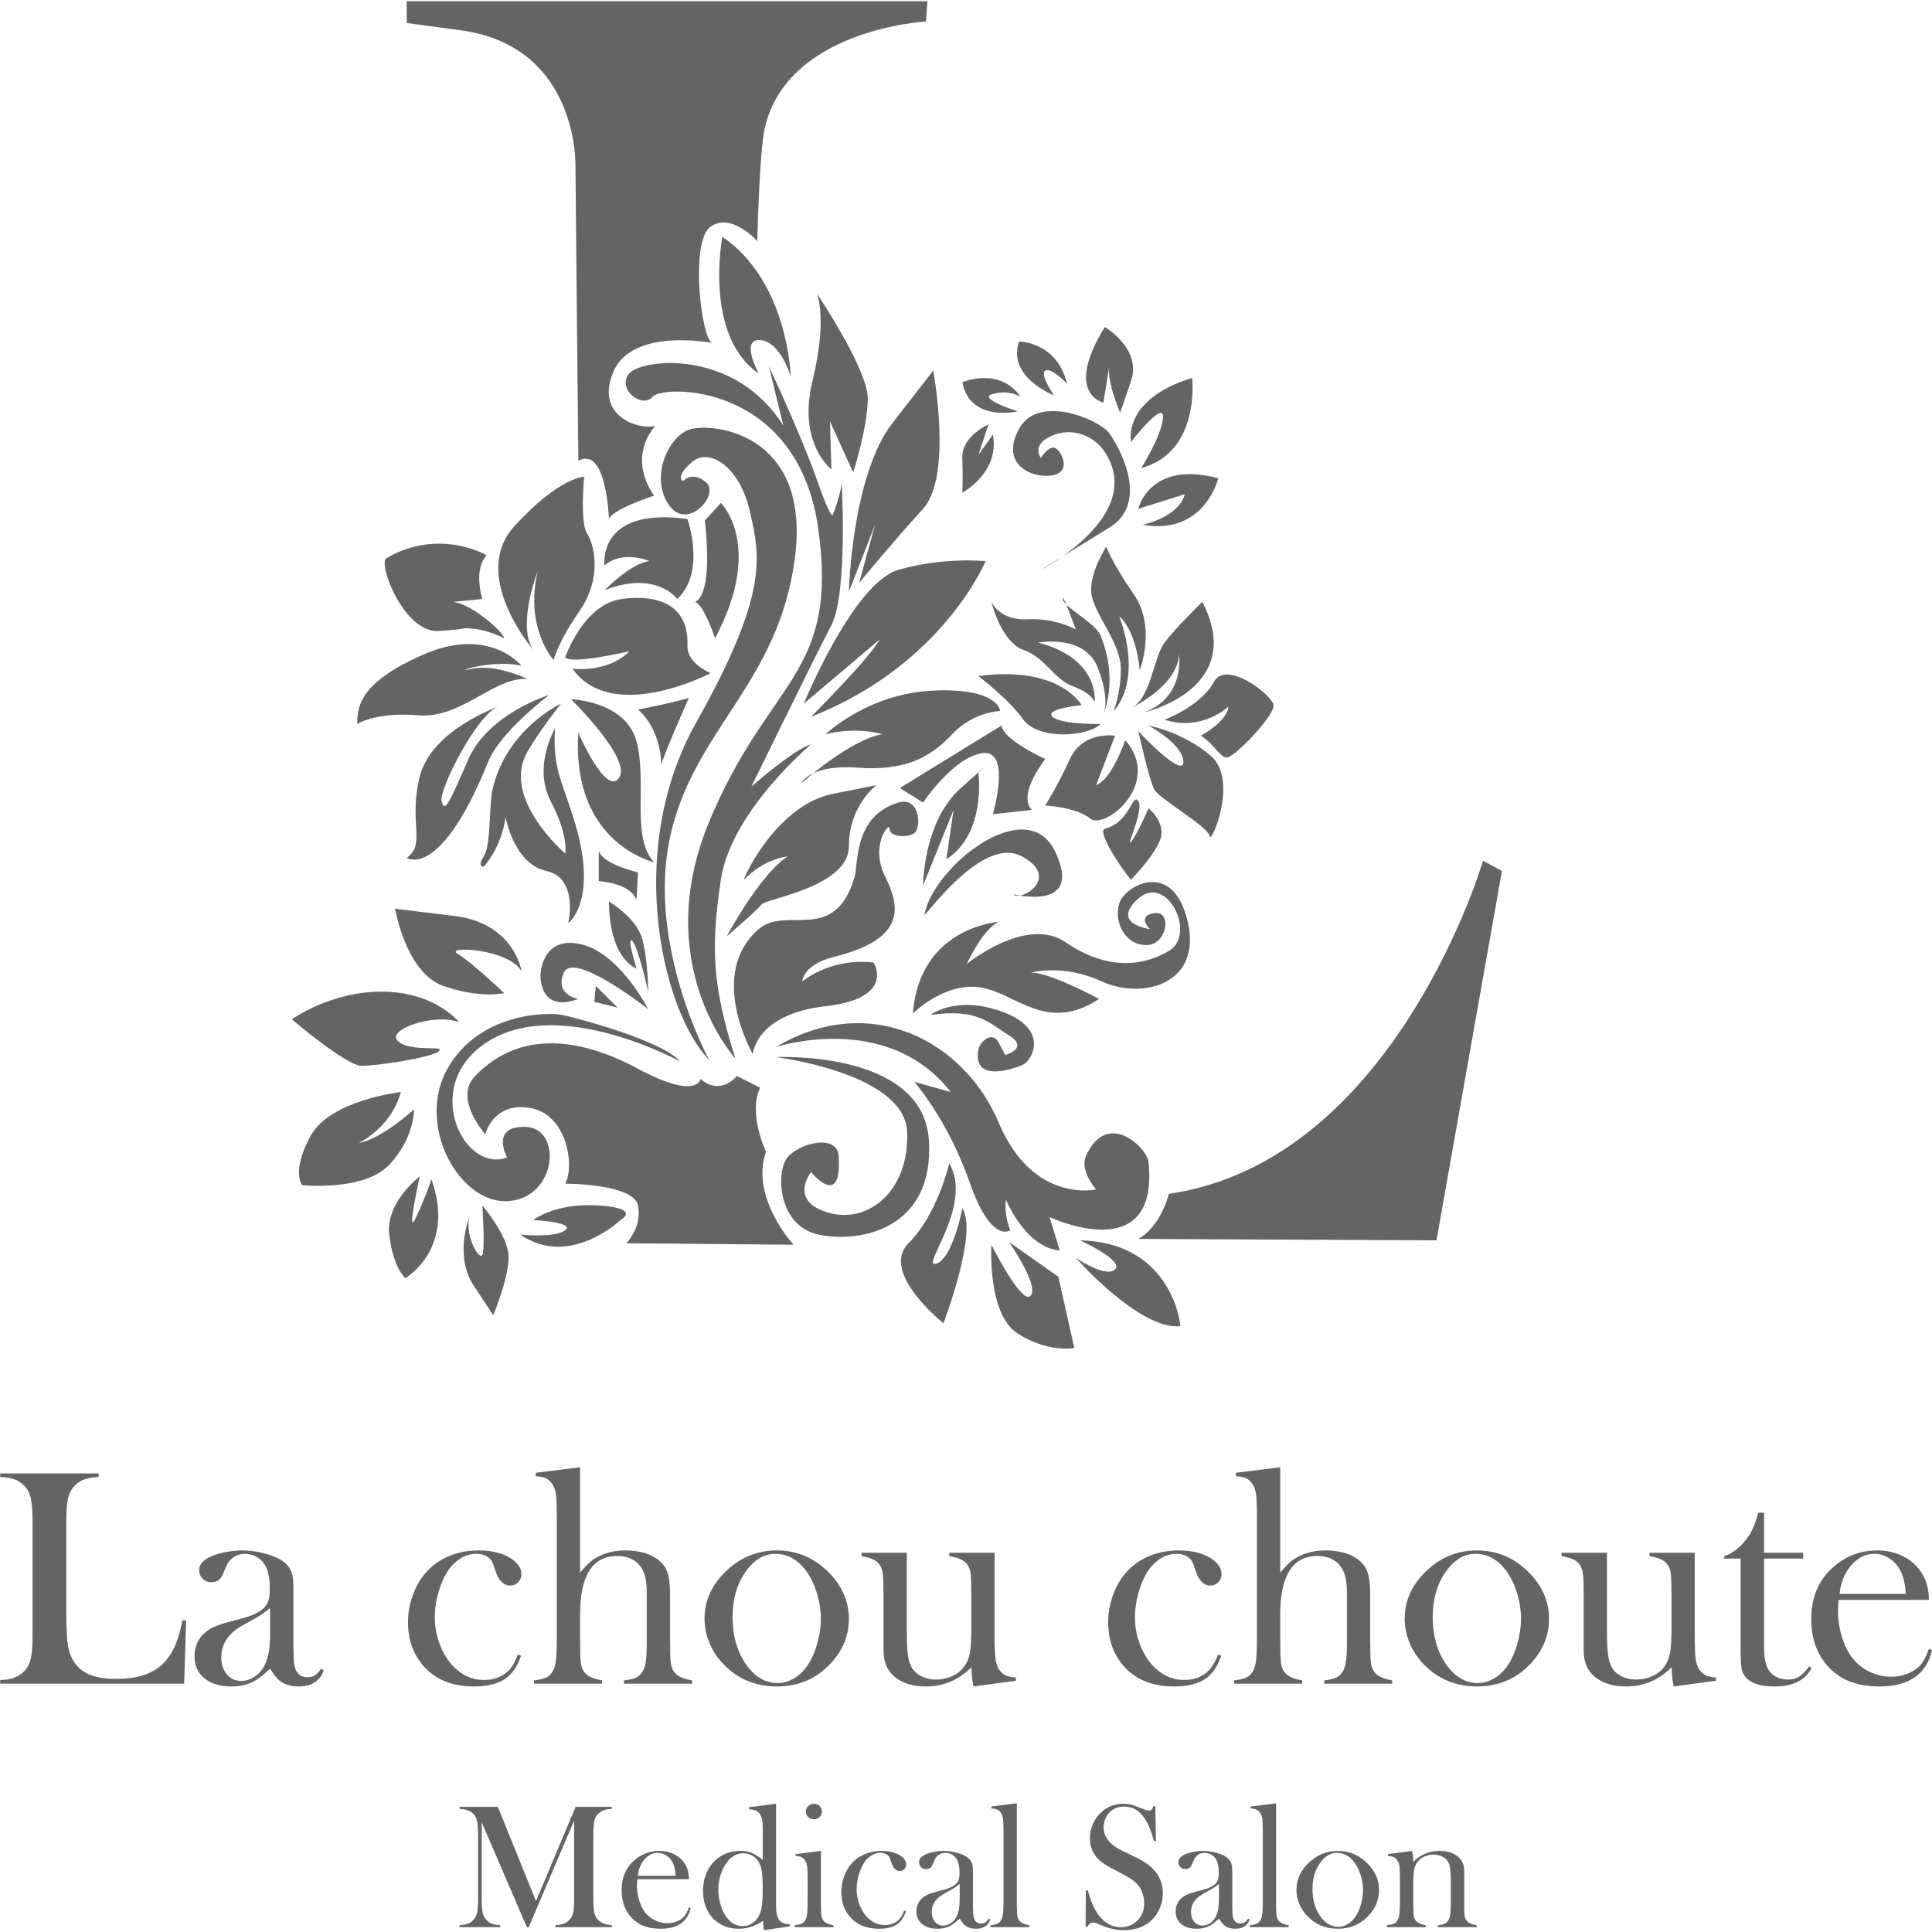 <?xml version="1.0" encoding="utf-8"?>
<!-- Generator: Adobe Illustrator 16.2.1, SVG Export Plug-In . SVG Version: 6.00 Build 0)  -->
<!DOCTYPE svg PUBLIC "-//W3C//DTD SVG 1.1//EN" "http://www.w3.org/Graphics/SVG/1.1/DTD/svg11.dtd">
<svg version="1.1" id="レイヤー_1" xmlns="http://www.w3.org/2000/svg" xmlns:xlink="http://www.w3.org/1999/xlink" x="0px"
	 y="0px" width="300.035px" height="300px" viewBox="0 0 300.035 300" enable-background="new 0 0 300.035 300"
	 xml:space="preserve">
<g>
	<g>
		<g>
			<path fill="#646464" d="M63.162,0.181h80.864l-0.227,3.162c0,0-21.665,1.142-25.072,16.715
				c-0.79,3.614-1.129,17.393-1.129,17.393s-3.953-4.518-7.228-2.259c-3.275,2.259-1.469,17.393,0.226,18.07
				c0,0-12.423-2.485-15.36,4.517c-2.936,7.002,4.179,9.035,6.551,8.358c0,0-4.518,4.404-0.226,10.842c0,0-6.325,2.033-7.001,3.614
				c0,0-0.339-11.407-4.744-9.035c0,0-0.452-44.272-0.452-46.079c0-1.807-0.534-18.473-17.844-20.78
				c-3.389-0.452-8.357-1.129-8.357-1.129V0.181z"/>
			<path fill="#646464" d="M90.718,74.042c0,0-0.677,7.115,0.453,8.81c1.129,1.694,2.371,6.889-1.129,11.971
				c-3.502,5.083-4.066,7.679-4.066,7.679s-4.517-4.856-2.484-13.778c0,0-3.275,8.471-0.678,12.197c0,0-9.938-11.52-2.936-19.199
				C86.879,74.042,90.718,74.042,90.718,74.042"/>
			<path fill="#646464" d="M78.295,99.115c0-0.791-4.743-5.195-7.905-5.646l4.519-0.452c0,0-1.469-4.518,0.677-6.776
				c0,0-7.33-4.364-15.585,0.452c-1.355,0.79,2.71,11.632,8.131,11.294c5.421-0.339,3.05-0.565,5.421-0.339
				C75.924,97.873,78.295,99.115,78.295,99.115"/>
			<path fill="#646464" d="M81.006,103.406c0,0-4.969-6.211-15.134-1.807c-10.164,4.404-10.39,8.244-10.39,10.842
				c0,0,2.823-1.921,9.486-1.355c6.664,0.565,11.746-5.986,16.941-5.647c0,0-4.856-2.372-8.583-1.581S76.488,102.277,81.006,103.406
				"/>
			<path fill="#646464" d="M93.881,87.821c0,0-1.243-9.148,12.875-7.228c0,0,2.936,8.245-1.581,12.423c0,0-3.275-4.518-11.293-1.355
				c0,0,4.179-4.292,7.002-4.517C100.884,87.144,96.704,85.336,93.881,87.821"/>
			<path fill="#646464" d="M87.782,102.051c0,0,2.823-8.245,8.809-9.036c5.987-0.79,10.407,1.196,10.165,7.229
				c-0.113,2.824,3.614,4.292,3.614,4.292s-15.247,8.019-21.459-0.677c0,0,5.535,0.677,8.81-2.711
				C97.721,101.147,88.46,103.293,87.782,102.051"/>
			<path fill="#646464" d="M77.392,109.731c0,0-10.39,3.614-12.197,10.842c-1.807,7.229,1.017,10.503-2.033,12.649
				c0,0,5.168,3.572,12.649-14.908c1.919-4.743,9.486-10.39,9.486-10.39s-9.486,2.824-12.649,10.165
				c-3.163,7.341-3.614,8.019-4.066,6.324C68.131,122.719,74.004,110.973,77.392,109.731"/>
			<path fill="#646464" d="M86.201,113.119c0,0-3.501,5.873-0.677,11.293c2.824,5.421,2.258,8.132,2.258,8.132
				s-10.037-8.523-5.873-15.811c1.807-3.163,5.195-7.454,5.195-7.454s-8.485,3.949-10.617,13.327
				c-0.564,2.484-0.226,8.696-1.355,10.39c-1.129,1.695,0,1.581,0,1.581s2.711-2.823,3.388-7.679c0,0,1.243,7.228,6.324,8.357
				c5.083,1.129,3.389,8.131,3.389,8.131s4.655-3.329,1.129-15.359C87.443,121.477,85.75,119.557,86.201,113.119"/>
			<path fill="#646464" d="M88.686,108.602c0,0,8.47,0.226,10.165,6.55c1.694,6.324-0.904,14.795,2.71,18.748
				c0,0-12.875-2.937-11.745-20.103c0,0,4.291,9.939,6.324,7.002C98.172,117.863,88.686,108.602,88.686,108.602"/>
			<path fill="#646464" d="M112.176,36.773c0,0-2.936,15.36,5.647,21.233c0,0-2.936-5.421,0.226-5.196
				c3.163,0.226,4.744,5.647,4.744,5.647S122.455,43.775,112.176,36.773"/>
			<path fill="#646464" d="M129.118,72.914c0,0-5.308-4.066-2.937-13.779s0.678-13.552,0.678-13.552s7.905,11.745,7.905,16.263
				s-2.259,11.52-2.259,11.52l-3.613-7.906L129.118,72.914z"/>
			<path fill="#646464" d="M110.144,164.619c0,0-9.713-17.731-6.098-34.559c3.613-16.827,16.94-23.83,19.425-43.594
				c2.484-19.764-13.666-21.006-16.715-19.651c-3.05,1.355-5.76,7.228-2.937,11.52c2.824,4.291,8.019-1.469,5.873-3.388
				c-2.146-1.92-3.614-0.226-3.614-0.226s-1.355-0.565,1.355-2.937c2.71-2.372,7.454,0.678,9.036,7.68
				c1.58,7.002,2.936,12.649-8.359,32.752C96.817,132.318,103.029,157.391,110.144,164.619"/>
			<path fill="#646464" d="M114.209,164.393c0,0-13.326-14.569-4.065-36.818c9.261-22.249,20.103-22.587,16.94-45.401
				c-3.162-22.813-24.168-22.475-25.75-20.555c-1.581,1.92-5.647-1.242-3.614-3.614c2.033-2.372,16.489-3.84,23.943,8.132
				l-2.259-9.262c0,0,5.082,10.843,7.454,17.619c2.372,6.776,2.484,5.421,2.484,5.421s1.468-3.614,1.355-5.421
				c0,0,1.017,17.619-1.581,22.588s-12.423,25.072-12.423,25.072s6.663-5.873,9.261-6.551c0,0-12.423,10.391-14.003,21.007
				C110.37,147.226,110.596,152.986,114.209,164.393"/>
			<path fill="#646464" d="M124.826,109.279c0,0,7.679-18.748,14.682-20.781c7.003-2.033,13.553-1.355,13.553-1.355
				s-6.663,16.15-27.105,24.169c0,0,9.261-9.261,10.616-11.972L124.826,109.279z"/>
			<path fill="#646464" d="M131.828,91.887c0,0,0.452-18.07,6.776-26.202l6.324-8.131c0,0,3.05,16.376-1.581,21.458
				c-4.63,5.082-9.938,11.52-9.938,11.52l2.485-9.035L131.828,91.887z"/>
			<path fill="#646464" d="M128.213,114.023c0,0,6.55-6.325,16.715-6.776c10.164-0.452,10.39,3.162,10.39,3.162
				s-4.178,0.114-7.453,3.615s-7.229,5.76-14.683,5.195c-7.453-0.565-8.809,2.484-8.809,2.484s7.68-6.889,12.65-7.679
				C137.024,114.023,133.183,112.78,128.213,114.023"/>
			<path fill="#646464" d="M115.565,136.61c-0.468,0.503,4.743-11.52,13.778-13.327c9.036-1.807,6.777-1.355,6.777-1.355
				s-4.292,3.162-4.292,9.487s-12.875,8.131-13.553,9.035c-0.678,0.904-5.421,4.97-5.421,4.97s5.195-9.713,9.487-12.424
				C122.341,132.996,118.614,133.335,115.565,136.61"/>
			<path fill="#646464" d="M109.466,80.819l2.484-2.711c0,0,6.776,6.551-0.903,21.007c0,0-1.808-5.421-3.163-5.646
				C107.885,93.468,110.822,93.242,109.466,80.819"/>
			<path fill="#646464" d="M99.076,110.183c0,0,5.421-1.017,7.906-1.807c0,0-3.727,8.357-4.292,10.391
				C102.69,118.766,102.803,113.458,99.076,110.183"/>
			<path fill="#646464" d="M92.978,132.092v4.744c0,0,4.856,0.226,5.873,2.937l0.225-4.292
				C99.075,135.48,93.542,134.238,92.978,132.092"/>
			<path fill="#646464" d="M100.657,154.002c0,0-1.581-7.115-2.485-7.905c-0.903-0.791,0.678,4.291,0.678,4.291
				s-4.179-1.242-4.292-10.39c0,0,4.292,2.484,5.194,5.873C100.657,149.259,100.657,154.002,100.657,154.002"/>
			<path fill="#646464" d="M100.657,156.713c0,0-4.179-8.245-9.939-9.939c-5.759-1.694-6.776,3.162-6.776,4.744
				c0,1.581,0.677,5.534,5.873,3.614c0,0-3.727-0.565-2.259-4.066S100.657,156.713,100.657,156.713"/>
			<polygon fill="#646464" points="95.914,156.487 92.525,153.099 92.3,155.583 			"/>
			<path fill="#646464" d="M81.006,150.84c0,0-1.129-7.454-10.39-8.583l-9.261-1.13c0,0,1.694,9.938,7.455,11.972
				c5.76,2.033,9.486,1.129,9.486,1.129s-5.082-4.856-7.228-6.098C68.921,146.887,78.86,147.226,81.006,150.84"/>
			<path fill="#646464" d="M71.293,158.746c0,0-3.613-4.631-11.746-4.743c-8.131-0.112-14.23,4.291-14.23,4.291
				s8.47,7.229,10.842,7.229c2.372,0,10.729-1.243,11.971-2.26c1.243-1.016-4.404,0.227-6.324-1.581
				C59.887,159.875,67.566,157.278,71.293,158.746"/>
			<path fill="#646464" d="M62.258,169.588c0,0-10.955,1.242-14.003,6.776c-3.049,5.533-1.356,7.68-1.356,7.68
				s9.6,1.016,13.552-3.163c3.953-4.179,3.841-8.583,3.841-8.583s-5.083,4.631-8.583,5.195
				C55.708,177.494,60.677,175.236,62.258,169.588"/>
			<path fill="#646464" d="M65.195,182.689c0,0-5.309,3.953-4.744,9.035c0.565,5.082,2.486,6.775,2.486,6.775
				s7.905-4.517,4.065-15.359c0,0-1.017,3.05-2.485,6.1C63.049,192.289,65.195,182.689,65.195,182.689"/>
			<path fill="#646464" d="M72.874,189.013c0,0-2.372,5.985,0.678,10.616l3.049,4.631c0,0,2.598-6.212,2.372-9.374
				c-0.226-3.163-4.065-7.68-4.065-7.68s0.451,6.776,0,7.68C74.456,195.79,72.197,192.062,72.874,189.013"/>
			<path fill="#646464" d="M105.626,164.845c0,0-18.07-9.939-29.364-3.389c-11.294,6.551-4.405,20.894,2.485,18.296
				c0,0-2.71-4.969,2.936-4.743c5.647,0.226,4.855,10.954-2.71,11.52c-7.567,0.564-14.456-11.745-9.487-20.555
				c4.97-8.81,15.699-8.81,17.845-8.357C89.477,158.068,102.803,161.569,105.626,164.845"/>
			<path fill="#646464" d="M82.812,189.465c0,0,3.389-2.711,10.165-2.259c6.777,0.451,3.388,2.259,3.388,2.259
				s-7.905,7.567-15.586,2.259c0,0,5.422,0.564,7.003-0.678C89.363,189.804,82.812,189.465,82.812,189.465"/>
			<path fill="#646464" d="M114.436,167.103c0,0-2.485,3.163-5.647,0.452c0,0-0.452,3.388-9.713-1.581s-18.456-5.941-25.298,1.129
				c-3.389,3.501,1.582,9.035,1.582,9.035s1.241-5.082,7.001-4.065c5.76,1.017,6.89,9.035,5.422,11.745c0,0,10.616,0,11.293,3.389
				s-1.807,5.872-1.807,5.872l25.976,0.226c0,0-6.775-7.228-4.291-14.455c0,0-2.825-5.873-0.904-9.938L114.436,167.103z"/>
			<path fill="#646464" d="M116.92,163.714c0,0-7.197-12.39,0.904-19.424c4.292-3.727,11.783,2.496,14.907-8.131
				c0.565-1.92-0.214-9.423,6.776-11.52c3.389-1.016,3.614,3.953,2.485,4.744c-1.129,0.79-3.953,0.564-3.839-0.678
				c0.112-1.242-3.162,2.485-0.678,7.455c2.485,4.969,2.969,9.705-7.905,12.423c-4.97,1.242-4.97,3.839-4.97,3.839
				s4.292-3.727,11.068-2.937c0,0,3.501,5.534-7.455,6.776C117.259,157.504,116.92,163.714,116.92,163.714"/>
			<path fill="#646464" d="M125.955,182.011c0,0,4.82,5.983,4.292-2.484c-0.226-3.614-6.549-1.92-8.131,0.452
				c-1.581,2.371-1.242,10.39,4.969,11.745c6.211,1.354,18.07-0.678,17.167-14.682c-0.904-14.005-23.717-12.875-23.717-12.875
				s19.876,2.484,20.329,11.52c0.452,9.034-5.872,14.455-12.198,12.648C122.341,186.529,125.955,182.011,125.955,182.011"/>
			<path fill="#646464" d="M147.414,180.656c0,0-1.807,7.906-6.325,12.423c-4.517,4.518,5.421,12.424,5.421,12.424
				s5.422-14.117,2.937-17.845c0,0-1.468,7.793-4.066,8.583C142.782,197.033,151.252,187.207,147.414,180.656"/>
			<path fill="#646464" d="M153.964,193.305c0,0-0.679,10.729,4.065,13.778s8.811,2.259,8.811,2.259l-2.486-11.068l-7.68-5.421
				c0,0,4.744,6.776,3.389,8.357S153.964,193.305,153.964,193.305"/>
			<path fill="#646464" d="M167.064,195.338c0,0,9.939,11.293,16.264,10.616c0,0-1.13-12.988-15.586-13.327
				c0,0,6.89,3.162,5.422,4.517C171.695,198.5,167.064,195.338,167.064,195.338"/>
			<path fill="#646464" d="M120.534,162.585c0,0,17.28-5.646,27.105,7.003l-5.647-1.581c0,0,5.195,5.872,8.583,15.585
				c3.388,9.712,6.325,7.453,6.325,7.453s-1.017-2.258-0.678-4.742c0,0,3.049,7.454,8.357,7.905l-1.581-5.195
				c0,0,17.11,8.046,15.358-8.583c-0.225-2.146-6.397-8.269-9.712-0.903c-1.017,2.259,1.581,5.194,1.581,5.194
				s-9.825,2.259-15.134-10.39C149.786,161.682,135.103,153.89,120.534,162.585"/>
			<path fill="#646464" d="M144.478,157.617c0,0,4.066-3.162,11.294-0.452c7.228,2.711,4.518,7.454,3.162,8.132
				s-7.952,2.965-7.002-2.259c0.226-1.242,2.145-3.05,3.161-1.129l1.017,1.919c0,0,3.84-1.017,0.564-3.049
				C153.398,158.746,151.818,156.6,144.478,157.617"/>
			<path fill="#646464" d="M141.767,157.39c0,0,4.856-4.855,10.39-4.065c5.533,0.791,10.276,7.229,18.521,1.808
				c0,0-7.905-4.292-10.616-4.066c0,0,4.97-1.468,11.068,1.355c6.098,2.823,15.585,0.564,13.326-9.261s-9.713-5.647-10.616-2.937
				s0.678,6.438,4.065,6.55c3.389,0.113,4.18-5.421,1.355-4.969c-2.824,0.452-0.678,2.485-0.678,2.485s-6.211-0.791-1.807-4.744
				s9.148,5.534,4.744,8.132c-4.406,2.598-9.938,2.823-16.038-1.355c-6.099-4.179-15.359,3.388-15.359,3.388s2.485-5.421,4.969-6.55
				C155.093,143.161,142.783,143.951,141.767,157.39"/>
			<path fill="#646464" d="M143.573,142.031c-0.136,0.746,8.923-12.423,15.134-9.035c6.212,3.389-0.339,7.116-1.354,5.873
				c0,0,10.954,2.824,6.55-6.55S144.929,134.577,143.573,142.031"/>
			<path fill="#646464" d="M143.348,137.514c0,0,0-9.939,5.873-15.134c5.872-5.195,2.711-2.485,2.711-2.485s1.354,9.487-4.97,13.553
				l1.129-7.68L143.348,137.514z"/>
			<path fill="#646464" d="M139.734,122.38l3.614,2.258c0,0,4.743-7.114,9.262-7.679c4.517-0.564,1.58,9.487,1.58,9.487l6.1-0.678
				c0,0-2.599-1.581,2.031-7.906c0,0-6.549-2.937-6.775-5.195L139.734,122.38z"/>
			<path fill="#646464" d="M173.164,114.249c0,0-4.971-0.791-7.004,3.614c-2.032,4.404-3.84,7.228-3.84,7.228
				s4.744,0.226,7.004,2.033c1.307,1.045,4.879-0.932,6.524-4.097c1.198-2.307,1.372-5.244-1.104-8.101c0,0-2.033,6.099-4.518,7.002
				L173.164,114.249z"/>
			<path fill="#646464" d="M171.582,128.705c-1.316,0.339,2.71,6.437,4.066,7.906c0,0,4.742-4.857,4.742-7.229
				s-2.033-3.84-2.033-3.84s-1.806,4.179-2.709,5.196c-0.904,1.016,2.059-4.938,1.129-6.325
				C175.849,123.026,175.535,127.688,171.582,128.705"/>
			<path fill="#646464" d="M176.777,113.571c0,0,1.693,7.567,2.484,9.035s8.357,5.76,8.584,7.228
				c0.226,1.468,4.518-8.696,0.226-12.423s-9.714-4.744-9.714-4.744s5.422,2.937,5.422,5.647
				C183.779,121.025,176.777,113.571,176.777,113.571"/>
			<path fill="#646464" d="M180.844,111.764c0,0,5.566-2.021,7.68-5.873c1.919-3.501,9.035,2.033,9.26,3.614
				c0.227,1.581-6.098,8.131-7.229,8.131c-1.129,0-1.807-1.92-4.064-3.388c0,0,4.064-2.146,4.291-4.518
				C190.781,109.731,186.604,113.684,180.844,111.764"/>
			<path fill="#646464" d="M177.682,110.634c0,0,16.036-3.614,9.034-17.166c0,0-4.179,4.065-5.872,6.324
				c-1.695,2.259-2.146,8.809-5.195,10.165c0,0,7.227-3.389,7.453-8.357C183.102,101.6,184.119,108.263,177.682,110.634"/>
			<path fill="#646464" d="M177.004,104.084c0,0,2.597-6.664-0.904-11.745c-3.502-5.083-4.291-7.455-4.291-7.455
				s-2.938,4.518-2.259,7.68c0.677,3.163,4.517,7.454,4.517,11.294c0,3.839-1.129,6.55-1.129,6.55s4.63-4.179,0.903-14.682
				C173.841,95.727,176.326,97.534,177.004,104.084"/>
			<path fill="#646464" d="M170.001,109.053c0,0,0.903-6.776-8.81-9.261c0,0,7.229-1.355,9.262,3.84s0.902,7.228,0.902,7.228
				s2.434-5.191-0.451-12.197c-0.79-1.919-5.76-4.404-5.872-5.646c-0.113-1.242,2.032,4.743,2.032,4.743s-3.049-1.807-7.454-1.581
				c-4.404,0.226-5.646-2.71-5.646-2.71s1.468,6.211,4.97,7.454c3.5,1.242,4.63,4.517,7.68,5.647
				C169.662,107.698,170.001,109.053,170.001,109.053"/>
			<path fill="#646464" d="M167.969,109.505c0,0-3.389-6.212-16.037-4.518c0,0,4.742,3.614,7.002,6.776
				c2.258,3.162,9.938,2.71,11.971,0.678c0,0-6.098,0.112-7.453-1.13S167.969,109.505,167.969,109.505"/>
			<path fill="#646464" d="M161.643,88.499c0,0,16.383-8.416,9.939-18.296c-1.693-2.598-5.195-3.953-8.357-2.485
				s-1.582,3.388-1.582,3.388s1.018-1.694,2.033-1.581c1.018,0.113,2.938,3.727-0.225,4.292c-3.162,0.565-8.245-1.694-5.195-7.228
				c3.049-5.534,12.536-1.355,14.004,0.678c1.469,2.033,6.438,10.729,0,14.682C165.822,85.901,161.643,88.499,161.643,88.499"/>
			<path fill="#646464" d="M154.189,67.492l-2.258,3.163l1.58-4.744c0,0-4.179,1.808-4.065,5.195c0.113,3.388,0,5.421,0,5.421
				S155.318,73.365,154.189,67.492"/>
			<path fill="#646464" d="M158.029,63.878c0,0-7.34,1.807-8.583-4.518c0,0,5.76-2.484,9.035,2.259c0,0-1.694-1.129-4.292-0.452
				S158.029,63.878,158.029,63.878"/>
			<path fill="#646464" d="M163.676,61.394c0,0-7.34-2.823-5.42-8.358c0,0,5.872,0,7.453,6.551c0,0-2.484-2.597-3.389-2.033
				C161.418,58.118,163.676,61.394,163.676,61.394"/>
			<path fill="#646464" d="M171.355,62.523c0,0-6.211-1.355,0.227-11.745c0,0,5.76,3.388,4.066,8.357l-1.694,4.969
				c0,0-2.034-4.744-1.694-7.002C172.598,54.843,171.355,62.523,171.355,62.523"/>
			<path fill="#646464" d="M175.648,68.622c0,0-1.469-6.55,9.486-9.939c0,0,1.355,11.52-7.905,14.005c0,0,3.274-5.196,3.388-7.906
				C180.73,62.071,175.648,68.622,175.648,68.622"/>
			<path fill="#646464" d="M176.777,79.012c0,0,1.693-7.567,12.423-4.743c0,0-2.146,8.922-11.745,7.228c0,0,5.533-1.129,6.551-4.743
				L176.777,79.012z"/>
			<path fill="#646464" d="M181.521,185.4c0,0-1.243,5.081-4.744,7.001l46.305,0.226l10.164-57.372l-2.937-1.581
				C230.31,133.674,216.645,180.317,181.521,185.4"/>
		</g>
		<g>
			<path fill="#646464" d="M0.035,261.472v-0.574c1.61,0,2.854-0.454,3.731-1.363c0.495-0.511,0.834-1.161,1.017-1.95
				s0.275-1.998,0.275-3.624v-17.632c0-1.69-0.1-2.938-0.299-3.744c-0.2-0.806-0.57-1.463-1.112-1.974
				c-0.447-0.414-0.945-0.718-1.495-0.909c-0.551-0.191-1.256-0.302-2.117-0.335v-0.55h15.287v0.55
				c-0.877,0.049-1.595,0.168-2.153,0.359c-0.559,0.191-1.053,0.494-1.483,0.909c-0.542,0.526-0.909,1.188-1.101,1.985
				c-0.191,0.798-0.287,2.033-0.287,3.708v13.804c0,2.121,0.055,3.701,0.167,4.737c0.111,1.036,0.326,1.882,0.646,2.536
				c0.558,1.148,1.387,1.989,2.488,2.523c1.101,0.535,2.56,0.801,4.378,0.801c1.897,0,3.497-0.251,4.797-0.753
				c1.299-0.502,2.364-1.28,3.193-2.333c0.559-0.717,1.017-1.53,1.376-2.439c0.358-0.91,0.689-2.105,0.992-3.589l0.574,0.048
				l-0.311,9.809H0.035z"/>
			<path fill="#646464" d="M49.868,259.152l0.407,0.239c-0.574,1.675-1.89,2.512-3.947,2.512c-1.134,0-2.077-0.279-2.828-0.837
				c-0.495-0.367-1.006-1.005-1.533-1.914c-1.07,0.957-1.877,1.587-2.419,1.89c-1.039,0.574-2.245,0.861-3.618,0.861
				c-1.757,0-3.151-0.423-4.181-1.268c-1.03-0.846-1.545-1.985-1.545-3.422c0-1.323,0.422-2.432,1.268-3.325
				c0.479-0.494,1.028-0.889,1.651-1.184c0.622-0.295,1.522-0.594,2.703-0.897c1.388-0.351,2.413-0.646,3.074-0.886
				c0.663-0.238,1.217-0.525,1.664-0.861c0.51-0.366,0.861-0.797,1.053-1.291s0.287-1.18,0.287-2.058
				c0-1.866-0.351-3.229-1.053-4.091c-0.319-0.398-0.729-0.718-1.232-0.957c-0.502-0.239-1.025-0.358-1.566-0.358
				c-0.655,0-1.237,0.167-1.747,0.502s-0.894,0.798-1.148,1.388l-0.599,1.388c-0.319,0.749-0.893,1.124-1.722,1.124
				c-0.542,0-0.997-0.179-1.364-0.538c-0.367-0.358-0.55-0.81-0.55-1.352c0-0.813,0.576-1.499,1.726-2.058
				c0.623-0.287,1.394-0.522,2.312-0.706c0.919-0.183,1.817-0.274,2.696-0.274c0.991,0,2.021,0.128,3.091,0.383
				s1.964,0.582,2.684,0.98c1.038,0.59,1.685,1.355,1.94,2.297c0.128,0.479,0.192,1.284,0.192,2.416v8.852
				c0,1.499,0.063,2.521,0.191,3.062c0.271,1.133,0.925,1.698,1.961,1.698c0.494,0,0.881-0.087,1.161-0.263
				C49.154,260.029,49.485,259.678,49.868,259.152z M41.949,249.726c-0.859,0.718-1.805,1.348-2.838,1.89
				c-1.161,0.622-1.964,1.093-2.409,1.411c-0.445,0.319-0.851,0.702-1.216,1.148c-0.748,0.926-1.122,2.002-1.122,3.23
				c0,1.052,0.291,1.922,0.871,2.607c0.58,0.686,1.315,1.028,2.206,1.028c0.779,0,1.514-0.243,2.206-0.729s1.212-1.137,1.562-1.95
				c0.493-1.068,0.739-2.615,0.739-4.641V249.726z"/>
			<path fill="#646464" d="M80.441,256.951l0.479,0.168c-0.559,1.69-1.411,2.91-2.56,3.66c-1.147,0.749-2.727,1.124-4.736,1.124
				c-3.222,0-5.75-0.957-7.583-2.871c-1.787-1.882-2.68-4.258-2.68-7.129c0-1.403,0.247-2.791,0.742-4.162
				c0.494-1.372,1.172-2.545,2.033-3.518c0.973-1.116,2.166-1.97,3.577-2.56c1.412-0.59,2.955-0.885,4.629-0.885
				c2.313,0,4.123,0.519,5.432,1.555c0.796,0.638,1.196,1.34,1.196,2.105c0,0.51-0.167,0.938-0.503,1.279
				c-0.334,0.344-0.741,0.515-1.22,0.515c-1.037,0-1.802-0.758-2.297-2.272c-0.223-0.702-0.402-1.181-0.537-1.436
				s-0.33-0.479-0.584-0.67c-0.493-0.366-1.098-0.55-1.814-0.55c-0.938,0-1.806,0.263-2.6,0.789c-0.7,0.463-1.293,1.041-1.778,1.734
				c-0.485,0.694-0.911,1.567-1.277,2.62c-0.557,1.61-0.835,3.189-0.835,4.736c0,1.42,0.255,2.808,0.765,4.162
				c0.509,1.356,1.202,2.489,2.077,3.397c1.369,1.436,2.977,2.153,4.824,2.153c1.528,0,2.794-0.486,3.797-1.459
				C79.494,258.929,79.979,258.099,80.441,256.951z"/>
			<path fill="#646464" d="M90.083,227.86v16.384c0.558-0.685,1.052-1.219,1.483-1.601c0.431-0.383,0.949-0.717,1.555-1.004
				c1.165-0.573,2.489-0.86,3.971-0.86c1.882,0,3.438,0.374,4.666,1.122c0.877,0.559,1.479,1.239,1.806,2.044
				c0.327,0.805,0.491,2.011,0.491,3.619v6.978l0.024,1.816c0,1.084,0.063,1.876,0.191,2.378c0.127,0.502,0.375,0.92,0.741,1.254
				c0.447,0.431,1.268,0.758,2.464,0.98v0.502H96.909v-0.502c0.844-0.112,1.444-0.247,1.802-0.406
				c0.358-0.159,0.68-0.431,0.967-0.812c0.286-0.398,0.486-0.939,0.597-1.625c0.112-0.685,0.167-1.697,0.167-3.035v-7.573
				c0-1.147-0.088-2.056-0.262-2.724c-0.175-0.67-0.47-1.251-0.884-1.745c-0.811-0.94-1.957-1.409-3.437-1.409
				c-3.851,0-5.775,3.042-5.775,9.127v3.822l0.024,1.769c0,1.084,0.063,1.876,0.191,2.378c0.127,0.502,0.374,0.92,0.739,1.254
				c0.445,0.431,1.265,0.758,2.459,0.98v0.502H82.929v-0.502c0.958-0.128,1.643-0.307,2.058-0.537
				c0.415-0.231,0.75-0.626,1.005-1.184c0.175-0.366,0.299-0.919,0.37-1.659c0.072-0.741,0.107-1.812,0.107-3.213v-18.753
				c0-1.623-0.039-2.771-0.119-3.439c-0.08-0.668-0.255-1.21-0.526-1.624c-0.271-0.446-0.598-0.765-0.981-0.955
				s-0.933-0.312-1.65-0.358v-0.526L90.083,227.86z"/>
			<path fill="#646464" d="M109.413,251.376c0-2.584,0.958-4.889,2.872-6.914c2.328-2.455,5.111-3.684,8.349-3.684
				c3.237,0,6.013,1.229,8.325,3.684c1.914,2.042,2.872,4.354,2.872,6.938c0,2.552-0.91,4.824-2.728,6.817
				c-2.233,2.457-5.057,3.685-8.469,3.685c-3.413,0-6.244-1.228-8.493-3.685c-0.877-0.957-1.551-2.025-2.021-3.205
				C109.648,253.833,109.413,252.621,109.413,251.376z M113.767,251.102c0,2.772,0.622,5.121,1.867,7.049
				c1.403,2.15,3.117,3.226,5.143,3.226c0.861,0,1.698-0.238,2.512-0.717c0.813-0.478,1.515-1.146,2.105-2.007
				c0.622-0.893,1.125-2.012,1.507-3.357c0.383-1.346,0.575-2.648,0.575-3.907c0-1.306-0.204-2.624-0.611-3.954
				c-0.406-1.33-0.953-2.474-1.639-3.43c-1.308-1.8-2.911-2.699-4.808-2.699c-1.802,0-3.357,0.947-4.666,2.843
				C114.428,246.044,113.767,248.362,113.767,251.102z"/>
			<path fill="#646464" d="M151.184,261.903c-0.208-0.972-0.312-1.967-0.312-2.986c-1.993,1.99-4.354,2.986-7.081,2.986
				c-1.995,0-3.597-0.485-4.81-1.457c-1.18-0.956-1.77-2.311-1.77-4.063v-8.314l-0.024-1.816c0-1.083-0.064-1.871-0.191-2.365
				c-0.128-0.494-0.367-0.916-0.718-1.267c-0.462-0.43-1.291-0.749-2.487-0.956v-0.526h7.033v12.13c0,1.706,0.06,2.97,0.179,3.791
				c0.12,0.822,0.338,1.496,0.657,2.021c0.35,0.543,0.851,0.97,1.503,1.28c0.653,0.311,1.384,0.467,2.196,0.467
				c0.891,0,1.726-0.175,2.505-0.526c0.781-0.35,1.392-0.828,1.837-1.434c0.462-0.621,0.769-1.338,0.919-2.15
				c0.151-0.812,0.226-2.15,0.226-4.014v-4.684l-0.022-1.768c0-1.084-0.061-1.872-0.18-2.365c-0.12-0.494-0.363-0.916-0.73-1.267
				c-0.447-0.43-1.276-0.749-2.488-0.956v-0.526h7.034v12.975c0,1.641,0.044,2.792,0.132,3.453c0.087,0.66,0.259,1.198,0.514,1.612
				c0.286,0.446,0.622,0.769,1.006,0.968c0.382,0.198,0.933,0.322,1.649,0.37v0.502L151.184,261.903z"/>
			<path fill="#646464" d="M189.174,256.951l0.479,0.168c-0.559,1.69-1.412,2.91-2.561,3.66c-1.148,0.749-2.727,1.124-4.736,1.124
				c-3.223,0-5.75-0.957-7.584-2.871c-1.786-1.882-2.68-4.258-2.68-7.129c0-1.403,0.248-2.791,0.742-4.162
				c0.494-1.372,1.172-2.545,2.033-3.518c0.973-1.116,2.165-1.97,3.576-2.56c1.412-0.59,2.955-0.885,4.63-0.885
				c2.312,0,4.123,0.519,5.431,1.555c0.797,0.638,1.196,1.34,1.196,2.105c0,0.51-0.167,0.938-0.503,1.279
				c-0.334,0.344-0.74,0.515-1.22,0.515c-1.038,0-1.802-0.758-2.297-2.272c-0.223-0.702-0.401-1.181-0.536-1.436
				c-0.137-0.255-0.331-0.479-0.585-0.67c-0.493-0.366-1.099-0.55-1.813-0.55c-0.939,0-1.807,0.263-2.602,0.789
				c-0.699,0.463-1.293,1.041-1.777,1.734c-0.484,0.694-0.912,1.567-1.277,2.62c-0.557,1.61-0.836,3.189-0.836,4.736
				c0,1.42,0.256,2.808,0.766,4.162c0.51,1.356,1.201,2.489,2.077,3.397c1.368,1.436,2.978,2.153,4.824,2.153
				c1.528,0,2.793-0.486,3.796-1.459C188.227,258.929,188.712,258.099,189.174,256.951z"/>
			<path fill="#646464" d="M198.814,227.86v16.384c0.559-0.685,1.054-1.219,1.484-1.601c0.431-0.383,0.947-0.717,1.555-1.004
				c1.164-0.573,2.488-0.86,3.971-0.86c1.882,0,3.438,0.374,4.665,1.122c0.878,0.559,1.479,1.239,1.807,2.044s0.49,2.011,0.49,3.619
				v6.978l0.024,1.816c0,1.084,0.062,1.876,0.191,2.378c0.127,0.502,0.374,0.92,0.741,1.254c0.446,0.431,1.269,0.758,2.464,0.98
				v0.502h-10.565v-0.502c0.843-0.112,1.443-0.247,1.802-0.406c0.357-0.159,0.68-0.431,0.967-0.812
				c0.287-0.398,0.485-0.939,0.597-1.625c0.111-0.685,0.167-1.697,0.167-3.035v-7.573c0-1.147-0.088-2.056-0.263-2.724
				c-0.175-0.67-0.47-1.251-0.883-1.745c-0.812-0.94-1.958-1.409-3.437-1.409c-3.852,0-5.777,3.042-5.777,9.127v3.822l0.024,1.769
				c0,1.084,0.063,1.876,0.191,2.378c0.126,0.502,0.374,0.92,0.739,1.254c0.445,0.431,1.265,0.758,2.459,0.98v0.502h-10.566v-0.502
				c0.957-0.128,1.643-0.307,2.057-0.537c0.416-0.231,0.75-0.626,1.005-1.184c0.176-0.366,0.3-0.919,0.371-1.659
				c0.071-0.741,0.108-1.812,0.108-3.213v-18.753c0-1.623-0.041-2.771-0.121-3.439c-0.079-0.668-0.255-1.21-0.525-1.624
				c-0.271-0.446-0.598-0.765-0.98-0.955s-0.934-0.312-1.651-0.358v-0.526L198.814,227.86z"/>
			<path fill="#646464" d="M218.145,251.376c0-2.584,0.957-4.889,2.871-6.914c2.328-2.455,5.111-3.684,8.35-3.684
				c3.237,0,6.013,1.229,8.325,3.684c1.914,2.042,2.871,4.354,2.871,6.938c0,2.552-0.909,4.824-2.728,6.817
				c-2.232,2.457-5.057,3.685-8.469,3.685c-3.413,0-6.244-1.228-8.492-3.685c-0.878-0.957-1.553-2.025-2.022-3.205
				C218.38,253.833,218.145,252.621,218.145,251.376z M222.499,251.102c0,2.772,0.622,5.121,1.866,7.049
				c1.403,2.15,3.117,3.226,5.144,3.226c0.86,0,1.698-0.238,2.512-0.717c0.813-0.478,1.516-1.146,2.105-2.007
				c0.622-0.893,1.124-2.012,1.507-3.357s0.574-2.648,0.574-3.907c0-1.306-0.203-2.624-0.609-3.954
				c-0.407-1.33-0.953-2.474-1.639-3.43c-1.309-1.8-2.912-2.699-4.809-2.699c-1.803,0-3.357,0.947-4.666,2.843
				C223.161,246.044,222.499,248.362,222.499,251.102z"/>
			<path fill="#646464" d="M259.915,261.903c-0.207-0.972-0.311-1.967-0.311-2.986c-1.993,1.99-4.354,2.986-7.081,2.986
				c-1.994,0-3.597-0.485-4.809-1.457c-1.18-0.956-1.77-2.311-1.77-4.063v-8.314l-0.024-1.816c0-1.083-0.065-1.871-0.192-2.365
				s-0.366-0.916-0.717-1.267c-0.463-0.43-1.293-0.749-2.488-0.956v-0.526h7.033v12.13c0,1.706,0.06,2.97,0.18,3.791
				c0.119,0.822,0.338,1.496,0.656,2.021c0.35,0.543,0.85,0.97,1.504,1.28c0.651,0.311,1.383,0.467,2.195,0.467
				c0.891,0,1.726-0.175,2.506-0.526c0.779-0.35,1.391-0.828,1.838-1.434c0.461-0.621,0.768-1.338,0.919-2.15
				c0.15-0.812,0.226-2.15,0.226-4.014v-4.684l-0.023-1.768c0-1.084-0.06-1.872-0.18-2.365c-0.119-0.494-0.361-0.916-0.729-1.267
				c-0.447-0.43-1.277-0.749-2.488-0.956v-0.526h7.033v12.975c0,1.641,0.043,2.792,0.131,3.453c0.088,0.66,0.26,1.198,0.516,1.612
				c0.286,0.446,0.621,0.769,1.004,0.968c0.383,0.198,0.933,0.322,1.65,0.37v0.502L259.915,261.903z"/>
			<path fill="#646464" d="M273.958,241.137h6.077v0.909h-6.077v13.924c0,1.674,0.286,2.871,0.858,3.588
				c0.303,0.399,0.7,0.71,1.192,0.934c0.493,0.223,1.025,0.335,1.599,0.335c0.715,0,1.311-0.147,1.788-0.443
				c0.477-0.295,1.001-0.833,1.573-1.614l0.358,0.311c-0.526,0.957-1.265,1.667-2.214,2.13c-0.948,0.462-2.133,0.693-3.552,0.693
				c-1.882,0-3.254-0.367-4.114-1.101c-0.464-0.383-0.766-0.841-0.91-1.375c-0.144-0.534-0.215-1.496-0.215-2.883v-14.498h-2.561
				v-0.383c1.037-0.335,1.994-0.98,2.873-1.938c0.53-0.59,0.956-1.176,1.276-1.759c0.321-0.582,0.626-1.335,0.915-2.261l0.241-0.789
				h0.891V241.137z"/>
			<path fill="#646464" d="M285.538,248.458c-0.065,0.781-0.097,1.348-0.097,1.698c0,1.388,0.203,2.743,0.609,4.066
				c0.404,1.324,0.957,2.425,1.656,3.302c0.715,0.893,1.602,1.595,2.658,2.105c1.057,0.51,2.166,0.766,3.326,0.766
				c0.858,0,1.673-0.144,2.443-0.431c0.771-0.287,1.41-0.687,1.92-1.196c0.572-0.559,1.064-1.451,1.478-2.68l0.503,0.168
				c-0.415,1.866-1.304,3.273-2.668,4.222c-1.363,0.95-3.178,1.424-5.441,1.424c-1.963,0-3.645-0.312-5.049-0.933
				c-1.404-0.623-2.592-1.579-3.564-2.871c-1.355-1.803-2.033-4.02-2.033-6.65c0-3.589,1.283-6.404,3.852-8.445
				c1.866-1.483,3.996-2.225,6.388-2.225c1.276,0,2.456,0.227,3.54,0.682c1.085,0.454,2.002,1.112,2.751,1.974
				c1.164,1.339,1.747,3.015,1.747,5.024H285.538z M295.968,247.525c-0.11-1.595-0.404-2.823-0.881-3.685
				c-0.429-0.781-1.001-1.399-1.714-1.854c-0.716-0.455-1.477-0.682-2.287-0.682c-1.365,0-2.56,0.59-3.584,1.77
				c-1.024,1.181-1.631,2.664-1.822,4.45H295.968z"/>
		</g>
		<g>
			<path fill="#646464" d="M95.015,280.911c-0.52,0.027-0.938,0.099-1.252,0.212c-0.315,0.114-0.605,0.304-0.87,0.568
				c-0.201,0.191-0.351,0.404-0.452,0.637c-0.1,0.232-0.169,0.527-0.205,0.883c-0.064,0.475-0.096,1.036-0.096,1.684v10.091
				c0,0.94,0.055,1.638,0.165,2.095c0.109,0.456,0.305,0.821,0.588,1.095c0.502,0.484,1.209,0.749,2.122,0.794v0.315h-8.749v-0.315
				c0.529-0.027,0.956-0.103,1.28-0.226c0.324-0.123,0.614-0.312,0.869-0.568c0.283-0.292,0.478-0.664,0.583-1.115
				c0.104-0.452,0.157-1.144,0.157-2.074v-12.239l-7.05,16.538h-0.288l-7.01-16.292v11.993c0,0.94,0.053,1.634,0.158,2.081
				s0.299,0.816,0.582,1.108c0.256,0.265,0.545,0.457,0.87,0.575c0.324,0.118,0.746,0.191,1.267,0.219v0.315h-6.312v-0.315
				c0.52-0.027,0.942-0.101,1.266-0.219c0.324-0.118,0.614-0.311,0.869-0.575c0.283-0.292,0.478-0.664,0.582-1.115
				c0.105-0.452,0.158-1.144,0.158-2.074v-10.091c0-0.419-0.014-0.816-0.041-1.19c-0.046-0.676-0.151-1.168-0.315-1.479
				c-0.229-0.429-0.541-0.746-0.938-0.952c-0.397-0.205-0.925-0.326-1.582-0.362v-0.315h5.941l5.928,14.636l6.147-14.636h5.626
				V280.911z"/>
			<path fill="#646464" d="M98.972,291.835c-0.036,0.447-0.055,0.771-0.055,0.973c0,0.794,0.116,1.569,0.348,2.327
				c0.232,0.758,0.549,1.388,0.949,1.89c0.409,0.511,0.917,0.912,1.521,1.204c0.605,0.293,1.239,0.438,1.903,0.438
				c0.491,0,0.958-0.082,1.398-0.247c0.441-0.163,0.808-0.392,1.099-0.684c0.328-0.319,0.609-0.831,0.846-1.534l0.287,0.096
				c-0.237,1.068-0.746,1.874-1.526,2.417c-0.78,0.543-1.819,0.814-3.115,0.814c-1.123,0-2.086-0.178-2.889-0.534
				c-0.803-0.355-1.483-0.903-2.04-1.643c-0.776-1.031-1.164-2.3-1.164-3.806c0-2.054,0.735-3.665,2.204-4.833
				c1.068-0.849,2.286-1.273,3.656-1.273c0.729,0,1.405,0.13,2.026,0.391c0.62,0.26,1.146,0.637,1.575,1.129
				c0.666,0.767,1,1.725,1,2.875H98.972z M104.941,291.301c-0.064-0.912-0.231-1.614-0.504-2.108
				c-0.245-0.447-0.573-0.801-0.982-1.061c-0.408-0.26-0.844-0.39-1.307-0.39c-0.782,0-1.465,0.337-2.051,1.013
				c-0.586,0.676-0.934,1.524-1.043,2.546H104.941z"/>
			<path fill="#646464" d="M118.646,299.75c-0.091-0.456-0.136-0.939-0.136-1.452c-0.675,0.438-1.311,0.754-1.907,0.945
				c-0.598,0.191-1.237,0.287-1.921,0.287c-1.385,0-2.571-0.415-3.555-1.246c-0.629-0.529-1.112-1.192-1.449-1.991
				c-0.337-0.799-0.506-1.673-0.506-2.622c0-1.004,0.183-1.933,0.547-2.786c0.364-0.854,0.875-1.562,1.531-2.129
				c1.039-0.876,2.274-1.314,3.706-1.314c0.692,0,1.284,0.101,1.777,0.302c0.492,0.2,1.066,0.565,1.723,1.095v-5.062
				c0-0.991-0.166-1.705-0.497-2.142c-0.331-0.438-0.877-0.655-1.64-0.655v-0.328l4.203-0.534v15.845c0,1.029,0.165,1.764,0.493,2.2
				c0.329,0.438,0.871,0.656,1.629,0.656v0.343L118.646,299.75z M118.454,293.369c0-1.269-0.055-2.22-0.165-2.854
				c-0.109-0.635-0.304-1.152-0.585-1.555c-0.246-0.347-0.575-0.625-0.989-0.835c-0.413-0.21-0.838-0.314-1.275-0.314
				c-0.972,0-1.814,0.456-2.522,1.369c-0.428,0.547-0.762,1.2-1.002,1.958c-0.241,0.757-0.361,1.537-0.361,2.34
				c0,0.786,0.113,1.555,0.341,2.308c0.227,0.753,0.536,1.398,0.927,1.938c0.681,0.931,1.518,1.396,2.509,1.396
				c0.473,0,0.922-0.118,1.35-0.355c0.427-0.237,0.772-0.565,1.036-0.986c0.273-0.438,0.464-0.979,0.573-1.621
				C118.399,295.511,118.454,294.583,118.454,293.369z"/>
			<path fill="#646464" d="M123.547,287.934l3.942-0.493v7.885l0.014,1.037c0,0.619,0.036,1.071,0.11,1.357
				c0.073,0.287,0.214,0.525,0.424,0.717c0.255,0.245,0.726,0.432,1.41,0.559v0.288h-6.051v-0.288
				c0.547-0.072,0.94-0.174,1.177-0.306s0.43-0.356,0.575-0.675c0.1-0.209,0.171-0.524,0.213-0.946
				c0.041-0.423,0.061-1.033,0.061-1.833v-3.363c0-0.936-0.022-1.592-0.068-1.969c-0.046-0.377-0.146-0.684-0.302-0.92
				c-0.156-0.254-0.342-0.438-0.562-0.552c-0.219-0.113-0.534-0.184-0.944-0.211V287.934z M126.401,282.526
				c-0.358,0-0.653-0.114-0.888-0.342c-0.234-0.229-0.351-0.516-0.351-0.863c0-0.337,0.119-0.622,0.358-0.855
				c0.238-0.232,0.532-0.349,0.88-0.349c0.349,0,0.643,0.116,0.882,0.349c0.238,0.233,0.357,0.519,0.357,0.855
				c0,0.348-0.117,0.635-0.351,0.863C127.055,282.412,126.759,282.526,126.401,282.526z"/>
			<path fill="#646464" d="M140.428,296.696l0.273,0.096c-0.32,0.968-0.808,1.666-1.465,2.095c-0.658,0.429-1.561,0.644-2.711,0.644
				c-1.843,0-3.29-0.548-4.339-1.643c-1.022-1.077-1.533-2.437-1.533-4.08c0-0.803,0.141-1.597,0.424-2.382
				c0.283-0.785,0.671-1.456,1.164-2.013c0.556-0.639,1.24-1.127,2.047-1.465c0.808-0.338,1.691-0.507,2.649-0.507
				c1.323,0,2.359,0.297,3.108,0.89c0.457,0.365,0.684,0.767,0.684,1.205c0,0.292-0.096,0.536-0.287,0.732
				c-0.192,0.196-0.424,0.294-0.698,0.294c-0.593,0-1.032-0.433-1.314-1.3c-0.127-0.401-0.229-0.676-0.307-0.822
				c-0.078-0.146-0.189-0.273-0.334-0.383c-0.283-0.21-0.628-0.314-1.039-0.314c-0.536,0-1.033,0.15-1.488,0.451
				c-0.4,0.265-0.74,0.596-1.017,0.993c-0.277,0.396-0.521,0.896-0.73,1.498c-0.319,0.923-0.479,1.826-0.479,2.711
				c0,0.812,0.146,1.607,0.438,2.383s0.688,1.424,1.189,1.944c0.784,0.821,1.704,1.231,2.76,1.231c0.875,0,1.599-0.278,2.173-0.835
				C139.886,297.828,140.164,297.353,140.428,296.696z"/>
			<path fill="#646464" d="M153.57,297.956l0.233,0.137c-0.329,0.959-1.081,1.438-2.259,1.438c-0.649,0-1.188-0.159-1.618-0.479
				c-0.284-0.21-0.577-0.575-0.878-1.096c-0.613,0.548-1.074,0.908-1.384,1.081c-0.595,0.329-1.285,0.493-2.071,0.493
				c-1.006,0-1.803-0.242-2.393-0.726c-0.59-0.483-0.884-1.137-0.884-1.957c0-0.758,0.242-1.393,0.725-1.903
				c0.274-0.283,0.589-0.509,0.946-0.678c0.355-0.169,0.871-0.34,1.546-0.514c0.794-0.2,1.38-0.369,1.759-0.507
				c0.379-0.137,0.696-0.301,0.952-0.493c0.292-0.209,0.494-0.456,0.603-0.739c0.109-0.282,0.164-0.675,0.164-1.177
				c0-1.067-0.201-1.849-0.602-2.341c-0.183-0.229-0.417-0.411-0.705-0.548c-0.288-0.137-0.587-0.205-0.897-0.205
				c-0.375,0-0.708,0.095-1,0.287c-0.292,0.191-0.511,0.456-0.657,0.794l-0.342,0.794c-0.183,0.429-0.511,0.644-0.986,0.644
				c-0.31,0-0.57-0.103-0.781-0.309c-0.21-0.205-0.314-0.463-0.314-0.772c0-0.466,0.329-0.858,0.987-1.178
				c0.356-0.165,0.798-0.299,1.323-0.404c0.525-0.104,1.04-0.157,1.543-0.157c0.566,0,1.156,0.073,1.77,0.219
				c0.611,0.146,1.124,0.333,1.535,0.562c0.595,0.338,0.965,0.776,1.111,1.314c0.072,0.274,0.108,0.735,0.108,1.383v5.065
				c0,0.858,0.037,1.442,0.11,1.753c0.155,0.647,0.529,0.972,1.122,0.972c0.283,0,0.505-0.05,0.665-0.15
				C153.162,298.458,153.352,298.257,153.57,297.956z M149.039,292.561c-0.491,0.411-1.032,0.771-1.624,1.082
				c-0.665,0.356-1.124,0.625-1.378,0.808c-0.255,0.183-0.487,0.401-0.696,0.657c-0.428,0.529-0.641,1.146-0.641,1.849
				c0,0.602,0.166,1.1,0.498,1.492c0.332,0.393,0.753,0.588,1.262,0.588c0.446,0,0.866-0.139,1.262-0.417s0.694-0.65,0.895-1.116
				c0.281-0.61,0.422-1.496,0.422-2.656V292.561z"/>
			<path fill="#646464" d="M153.967,280.541l3.943-0.492v15.268l0.014,1.039c0,0.621,0.037,1.074,0.109,1.362
				c0.073,0.287,0.215,0.526,0.425,0.718c0.256,0.246,0.727,0.434,1.411,0.561v0.288h-6.053v-0.288
				c0.548-0.072,0.941-0.175,1.178-0.307c0.238-0.133,0.43-0.358,0.574-0.678c0.102-0.209,0.172-0.525,0.213-0.949
				s0.062-1.037,0.062-1.839v-10.731c0-0.93-0.023-1.586-0.07-1.968c-0.045-0.383-0.145-0.692-0.3-0.931
				c-0.155-0.255-0.343-0.437-0.561-0.546c-0.22-0.109-0.534-0.178-0.946-0.205V280.541z"/>
			<path fill="#646464" d="M168.589,299.229l0.041-5.654l0.315,0.014c0.384,1.438,0.839,2.572,1.369,3.4
				c0.994,1.53,2.245,2.295,3.751,2.295c1.05,0,1.917-0.352,2.601-1.055c0.686-0.702,1.027-1.592,1.027-2.67
				c0-0.465-0.075-0.939-0.227-1.423c-0.15-0.484-0.354-0.899-0.608-1.246c-0.265-0.356-0.638-0.698-1.116-1.027
				c-0.479-0.328-1.211-0.743-2.197-1.246c-0.867-0.438-1.531-0.807-1.991-1.108c-0.462-0.302-0.834-0.606-1.116-0.917
				c-0.785-0.858-1.178-1.903-1.178-3.136c0-0.757,0.152-1.487,0.459-2.19c0.305-0.703,0.732-1.305,1.28-1.807
				c0.968-0.895,2.112-1.342,3.436-1.342c0.429,0,0.827,0.043,1.192,0.13c0.364,0.087,0.852,0.258,1.464,0.514
				c0.456,0.183,0.767,0.299,0.931,0.349c0.165,0.051,0.311,0.075,0.438,0.075c0.32,0,0.535-0.232,0.645-0.698h0.315l0.095,5.436
				h-0.314c-0.246-0.867-0.458-1.531-0.635-1.992c-0.18-0.461-0.391-0.888-0.637-1.28c-0.445-0.712-0.938-1.239-1.476-1.581
				s-1.157-0.514-1.858-0.514c-1.021,0-1.827,0.348-2.42,1.042c-0.245,0.283-0.439,0.616-0.58,1s-0.212,0.768-0.212,1.151
				c0,1.526,0.979,2.755,2.938,3.687l1.928,0.933c1.486,0.703,2.557,1.479,3.213,2.329c0.747,0.95,1.121,2.056,1.121,3.316
				c0,0.838-0.17,1.64-0.507,2.404c-0.475,1.065-1.187,1.888-2.135,2.465c-0.95,0.578-2.067,0.868-3.355,0.868
				c-1.177,0-2.31-0.233-3.395-0.698c-0.566-0.247-0.904-0.388-1.014-0.425s-0.232-0.055-0.369-0.055
				c-0.438,0-0.739,0.219-0.903,0.657H168.589z"/>
			<path fill="#646464" d="M193.834,297.956l0.233,0.137c-0.329,0.959-1.081,1.438-2.259,1.438c-0.649,0-1.188-0.159-1.617-0.479
				c-0.283-0.21-0.576-0.575-0.878-1.096c-0.613,0.548-1.074,0.908-1.386,1.081c-0.594,0.329-1.284,0.493-2.07,0.493
				c-1.005,0-1.803-0.242-2.393-0.726s-0.885-1.137-0.885-1.957c0-0.758,0.242-1.393,0.727-1.903
				c0.274-0.283,0.588-0.509,0.944-0.678s0.872-0.34,1.547-0.514c0.794-0.2,1.381-0.369,1.76-0.507
				c0.378-0.137,0.696-0.301,0.951-0.493c0.292-0.209,0.493-0.456,0.603-0.739c0.109-0.282,0.164-0.675,0.164-1.177
				c0-1.067-0.201-1.849-0.602-2.341c-0.184-0.229-0.418-0.411-0.705-0.548c-0.288-0.137-0.587-0.205-0.898-0.205
				c-0.373,0-0.706,0.095-0.998,0.287c-0.292,0.191-0.512,0.456-0.658,0.794l-0.342,0.794c-0.183,0.429-0.511,0.644-0.985,0.644
				c-0.311,0-0.571-0.103-0.78-0.309c-0.21-0.205-0.315-0.463-0.315-0.772c0-0.466,0.329-0.858,0.988-1.178
				c0.356-0.165,0.796-0.299,1.323-0.404c0.525-0.104,1.039-0.157,1.542-0.157c0.567,0,1.157,0.073,1.769,0.219
				c0.613,0.146,1.125,0.333,1.537,0.562c0.594,0.338,0.964,0.776,1.11,1.314c0.073,0.274,0.11,0.735,0.11,1.383v5.065
				c0,0.858,0.035,1.442,0.108,1.753c0.155,0.647,0.529,0.972,1.123,0.972c0.282,0,0.505-0.05,0.663-0.15
				C193.426,298.458,193.615,298.257,193.834,297.956z M189.303,292.561c-0.49,0.411-1.032,0.771-1.623,1.082
				c-0.665,0.356-1.125,0.625-1.379,0.808c-0.255,0.183-0.486,0.401-0.696,0.657c-0.428,0.529-0.642,1.146-0.642,1.849
				c0,0.602,0.166,1.1,0.498,1.492s0.754,0.588,1.263,0.588c0.446,0,0.866-0.139,1.263-0.417c0.396-0.278,0.693-0.65,0.893-1.116
				c0.283-0.61,0.424-1.496,0.424-2.656V292.561z"/>
			<path fill="#646464" d="M194.231,280.541l3.943-0.492v15.268l0.014,1.039c0,0.621,0.036,1.074,0.11,1.362
				c0.072,0.287,0.214,0.526,0.424,0.718c0.255,0.246,0.725,0.434,1.41,0.561v0.288h-6.052v-0.288
				c0.548-0.072,0.94-0.175,1.177-0.307c0.238-0.133,0.43-0.358,0.576-0.678c0.101-0.209,0.17-0.525,0.212-0.949
				c0.041-0.424,0.062-1.037,0.062-1.839v-10.731c0-0.93-0.022-1.586-0.068-1.968c-0.046-0.383-0.146-0.692-0.302-0.931
				c-0.155-0.255-0.342-0.437-0.561-0.546c-0.22-0.109-0.534-0.178-0.945-0.205V280.541z"/>
			<path fill="#646464" d="M201.338,293.505c0-1.479,0.547-2.797,1.643-3.956c1.332-1.405,2.925-2.108,4.778-2.108
				c1.852,0,3.44,0.703,4.764,2.108c1.095,1.169,1.644,2.492,1.644,3.971c0,1.46-0.521,2.761-1.561,3.901
				c-1.278,1.405-2.895,2.108-4.847,2.108c-1.954,0-3.573-0.703-4.86-2.108c-0.502-0.548-0.889-1.159-1.157-1.834
				C201.471,294.912,201.338,294.218,201.338,293.505z M203.829,293.349c0,1.586,0.356,2.931,1.068,4.033
				c0.803,1.231,1.784,1.847,2.942,1.847c0.494,0,0.973-0.137,1.438-0.41s0.866-0.656,1.204-1.148
				c0.356-0.511,0.645-1.151,0.863-1.922s0.328-1.516,0.328-2.235c0-0.748-0.117-1.502-0.35-2.264
				c-0.232-0.761-0.545-1.415-0.938-1.962c-0.748-1.03-1.666-1.545-2.752-1.545c-1.031,0-1.921,0.542-2.67,1.627
				C204.208,290.455,203.829,291.781,203.829,293.349z"/>
			<path fill="#646464" d="M219.285,287.441c0.129,0.532,0.192,1.027,0.192,1.486v0.221c1.132-1.138,2.478-1.707,4.038-1.707
				c1.169,0,2.109,0.273,2.82,0.82c0.703,0.538,1.055,1.304,1.055,2.298v5.798c0,0.619,0.037,1.073,0.109,1.36
				c0.073,0.287,0.215,0.526,0.425,0.718c0.255,0.246,0.726,0.434,1.409,0.561v0.288h-6.051v-0.288
				c0.548-0.072,0.939-0.175,1.178-0.307c0.236-0.133,0.429-0.358,0.574-0.678c0.101-0.21,0.172-0.525,0.213-0.949
				c0.041-0.425,0.062-1.033,0.062-1.826v-2.898c0-0.994-0.034-1.724-0.103-2.188s-0.197-0.838-0.389-1.121
				c-0.21-0.319-0.51-0.567-0.902-0.745c-0.391-0.178-0.824-0.267-1.297-0.267c-0.511,0-0.986,0.1-1.428,0.301
				s-0.791,0.474-1.045,0.82c-0.273,0.364-0.453,0.777-0.539,1.237c-0.087,0.46-0.13,1.224-0.13,2.291v2.68l0.014,1.012
				c0,0.619,0.036,1.073,0.109,1.36s0.215,0.526,0.425,0.718c0.255,0.246,0.725,0.434,1.41,0.561v0.288h-6.052v-0.288
				c0.548-0.072,0.94-0.174,1.178-0.306s0.429-0.356,0.575-0.675c0.101-0.209,0.171-0.524,0.212-0.946
				c0.041-0.423,0.062-1.033,0.062-1.833v-3.363c0-0.936-0.022-1.592-0.068-1.969s-0.146-0.684-0.302-0.92
				c-0.155-0.254-0.342-0.438-0.561-0.552c-0.22-0.113-0.534-0.184-0.945-0.211v-0.287L219.285,287.441z"/>
		</g>
	</g>
	<rect fill="none" width="300" height="300"/>
</g>
</svg>
